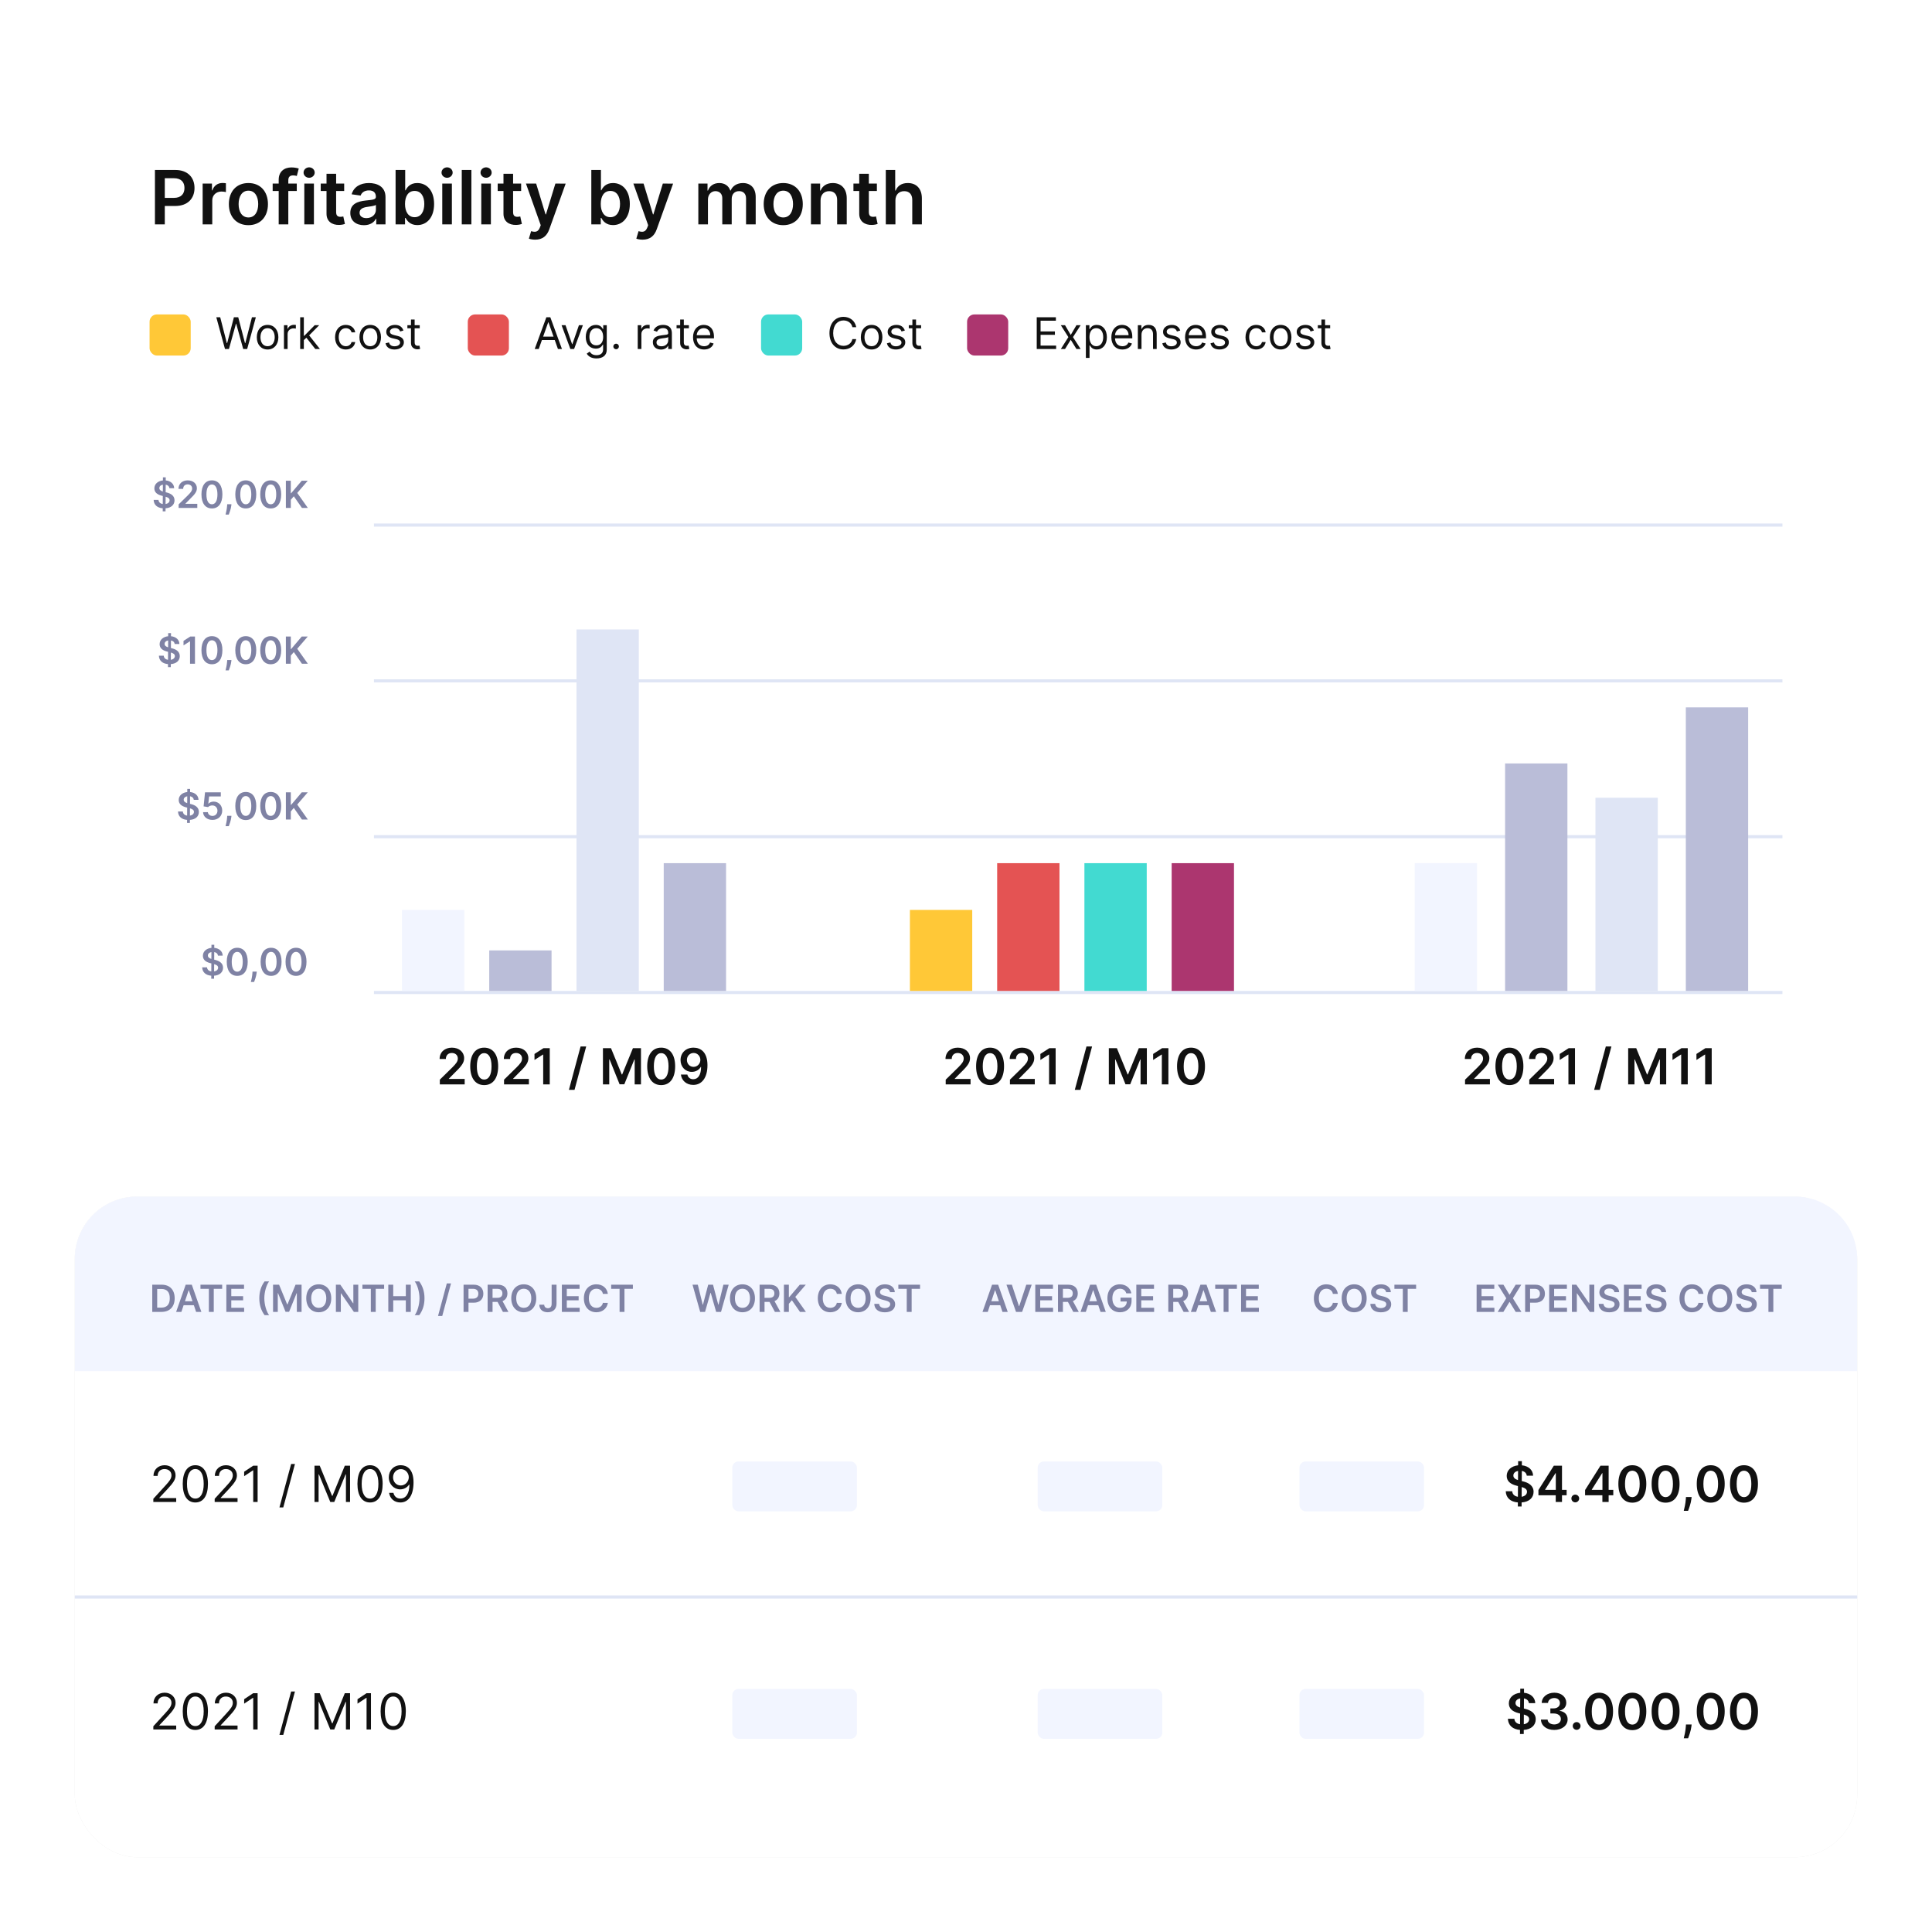 <svg width="620" height="620" viewBox="0 0 620 620" fill="none" xmlns="http://www.w3.org/2000/svg">
<rect width="620" height="620" rx="40" fill="white"/>
<rect x="24" y="24" width="572" height="572" rx="40" fill="white"/>
<g filter="url(#filter0_f)">
<rect x="24" y="384" width="572" height="212" rx="20" fill="#111111" fill-opacity="0.1"/>
</g>
<rect x="24" y="384" width="572" height="212" rx="20" fill="white"/>
<path d="M49.205 555H56.545V553.75H51.136V553.659L53.75 550.864C55.75 548.722 56.341 547.722 56.341 546.432C56.341 544.636 54.886 543.205 52.841 543.205C50.801 543.205 49.25 544.591 49.25 546.636H50.591C50.591 545.312 51.449 544.432 52.795 544.432C54.057 544.432 55.023 545.205 55.023 546.432C55.023 547.506 54.392 548.301 53.045 549.773L49.205 553.977V555ZM62.688 555.159C65.256 555.159 66.733 552.983 66.733 549.182C66.733 545.409 65.233 543.205 62.688 543.205C60.142 543.205 58.642 545.409 58.642 549.182C58.642 552.983 60.119 555.159 62.688 555.159ZM62.688 553.909C60.994 553.909 60.006 552.21 60.006 549.182C60.006 546.159 61.006 544.432 62.688 544.432C64.369 544.432 65.369 546.159 65.369 549.182C65.369 552.21 64.381 553.909 62.688 553.909ZM68.892 555H76.233V553.75H70.824V553.659L73.438 550.864C75.438 548.722 76.028 547.722 76.028 546.432C76.028 544.636 74.574 543.205 72.528 543.205C70.489 543.205 68.938 544.591 68.938 546.636H70.278C70.278 545.312 71.136 544.432 72.483 544.432C73.744 544.432 74.71 545.205 74.71 546.432C74.71 547.506 74.079 548.301 72.733 549.773L68.892 553.977V555ZM82.671 543.364H81.261L78.352 545.295V546.727L81.193 544.841H81.261V555H82.671V543.364ZM94.653 542.818H93.426L89.676 556.75H90.903L94.653 542.818ZM100.925 543.364V555H102.243V546.159H102.357L105.993 555H107.266L110.902 546.159H111.016V555H112.334V543.364H110.652L106.697 553.023H106.561L102.607 543.364H100.925ZM119.045 543.364H117.636L114.727 545.295V546.727L117.568 544.841H117.636V555H119.045V543.364ZM126.188 555.159C128.756 555.159 130.233 552.983 130.233 549.182C130.233 545.409 128.733 543.205 126.188 543.205C123.642 543.205 122.142 545.409 122.142 549.182C122.142 552.983 123.619 555.159 126.188 555.159ZM126.188 553.909C124.494 553.909 123.506 552.21 123.506 549.182C123.506 546.159 124.506 544.432 126.188 544.432C127.869 544.432 128.869 546.159 128.869 549.182C128.869 552.21 127.881 553.909 126.188 553.909Z" fill="#111111"/>
<rect x="235" y="542" width="40" height="16" rx="2" fill="#F2F5FF"/>
<rect x="333" y="542" width="40" height="16" rx="2" fill="#F2F5FF"/>
<rect x="417" y="542" width="40" height="16" rx="2" fill="#F2F5FF"/>
<path d="M487.78 556.455H488.984L488.99 555.153C491.428 554.977 492.825 553.636 492.831 551.733C492.825 549.716 491.161 548.795 489.411 548.381L489.036 548.284L489.058 545.04C489.967 545.199 490.553 545.744 490.643 546.562H492.672C492.638 544.756 491.217 543.438 489.07 543.233L489.075 541.909H487.871L487.865 543.233C485.734 543.449 484.2 544.756 484.206 546.636C484.206 548.307 485.393 549.267 487.308 549.761L487.82 549.892L487.797 553.33C486.78 553.17 486.047 552.591 485.973 551.562H483.899C483.979 553.693 485.445 554.96 487.786 555.153L487.78 556.455ZM489.001 553.33L489.024 550.21C490.058 550.511 490.717 550.909 490.723 551.716C490.717 552.557 490.041 553.159 489.001 553.33ZM487.831 547.977C487.047 547.727 486.331 547.312 486.342 546.506C486.348 545.773 486.899 545.205 487.854 545.04L487.831 547.977ZM498.773 555.159C501.261 555.159 503.074 553.733 503.068 551.767C503.074 550.312 502.165 549.267 500.534 549.034V548.943C501.795 548.67 502.642 547.733 502.636 546.426C502.642 544.653 501.131 543.205 498.807 543.205C496.545 543.205 494.795 544.551 494.75 546.5H496.778C496.812 545.523 497.722 544.915 498.795 544.915C499.881 544.915 500.602 545.574 500.597 546.551C500.602 547.568 499.761 548.244 498.557 548.244H497.528V549.869H498.557C500.028 549.869 500.903 550.608 500.898 551.659C500.903 552.688 500.011 553.392 498.767 553.392C497.597 553.392 496.693 552.784 496.642 551.835H494.506C494.562 553.801 496.318 555.159 498.773 555.159ZM505.964 555.125C506.635 555.125 507.209 554.568 507.214 553.875C507.209 553.193 506.635 552.636 505.964 552.636C505.271 552.636 504.709 553.193 504.714 553.875C504.709 554.568 505.271 555.125 505.964 555.125ZM513.163 555.222C515.97 555.227 517.646 553.011 517.646 549.193C517.646 545.398 515.959 543.205 513.163 543.205C510.368 543.205 508.686 545.392 508.68 549.193C508.68 553.006 510.357 555.222 513.163 555.222ZM513.163 553.443C511.714 553.443 510.805 551.989 510.811 549.193C510.817 546.42 511.72 544.96 513.163 544.96C514.612 544.96 515.516 546.42 515.521 549.193C515.521 551.989 514.618 553.443 513.163 553.443ZM523.835 555.222C526.642 555.227 528.318 553.011 528.318 549.193C528.318 545.398 526.631 543.205 523.835 543.205C521.04 543.205 519.358 545.392 519.352 549.193C519.352 553.006 521.028 555.222 523.835 555.222ZM523.835 553.443C522.386 553.443 521.477 551.989 521.483 549.193C521.489 546.42 522.392 544.96 523.835 544.96C525.284 544.96 526.188 546.42 526.193 549.193C526.193 551.989 525.29 553.443 523.835 553.443ZM534.507 555.222C537.314 555.227 538.99 553.011 538.99 549.193C538.99 545.398 537.303 543.205 534.507 543.205C531.712 543.205 530.03 545.392 530.024 549.193C530.024 553.006 531.7 555.222 534.507 555.222ZM534.507 553.443C533.058 553.443 532.149 551.989 532.155 549.193C532.161 546.42 533.064 544.96 534.507 544.96C535.956 544.96 536.859 546.42 536.865 549.193C536.865 551.989 535.962 553.443 534.507 553.443ZM542.862 553.409H541.044L541.004 554.045C540.908 555.585 540.504 557.153 540.339 557.841H541.726C541.999 557.125 542.629 555.466 542.788 554.034L542.862 553.409ZM548.991 555.222C551.798 555.227 553.474 553.011 553.474 549.193C553.474 545.398 551.787 543.205 548.991 543.205C546.196 543.205 544.514 545.392 544.509 549.193C544.509 553.006 546.185 555.222 548.991 555.222ZM548.991 553.443C547.543 553.443 546.634 551.989 546.639 549.193C546.645 546.42 547.548 544.96 548.991 544.96C550.44 544.96 551.344 546.42 551.349 549.193C551.349 551.989 550.446 553.443 548.991 553.443ZM559.663 555.222C562.47 555.227 564.146 553.011 564.146 549.193C564.146 545.398 562.459 543.205 559.663 543.205C556.868 543.205 555.186 545.392 555.18 549.193C555.18 553.006 556.857 555.222 559.663 555.222ZM559.663 553.443C558.214 553.443 557.305 551.989 557.311 549.193C557.317 546.42 558.22 544.96 559.663 544.96C561.112 544.96 562.016 546.42 562.021 549.193C562.021 551.989 561.118 553.443 559.663 553.443Z" fill="#111111"/>
<line x1="24" y1="512.5" x2="596" y2="512.5" stroke="#DFE5F5"/>
<path d="M49.205 482H56.545V480.75H51.136V480.659L53.75 477.864C55.75 475.722 56.341 474.722 56.341 473.432C56.341 471.636 54.886 470.205 52.841 470.205C50.801 470.205 49.25 471.591 49.25 473.636H50.591C50.591 472.312 51.449 471.432 52.795 471.432C54.057 471.432 55.023 472.205 55.023 473.432C55.023 474.506 54.392 475.301 53.045 476.773L49.205 480.977V482ZM62.688 482.159C65.256 482.159 66.733 479.983 66.733 476.182C66.733 472.409 65.233 470.205 62.688 470.205C60.142 470.205 58.642 472.409 58.642 476.182C58.642 479.983 60.119 482.159 62.688 482.159ZM62.688 480.909C60.994 480.909 60.006 479.21 60.006 476.182C60.006 473.159 61.006 471.432 62.688 471.432C64.369 471.432 65.369 473.159 65.369 476.182C65.369 479.21 64.381 480.909 62.688 480.909ZM68.892 482H76.233V480.75H70.824V480.659L73.438 477.864C75.438 475.722 76.028 474.722 76.028 473.432C76.028 471.636 74.574 470.205 72.528 470.205C70.489 470.205 68.938 471.591 68.938 473.636H70.278C70.278 472.312 71.136 471.432 72.483 471.432C73.744 471.432 74.71 472.205 74.71 473.432C74.71 474.506 74.079 475.301 72.733 476.773L68.892 480.977V482ZM82.671 470.364H81.261L78.352 472.295V473.727L81.193 471.841H81.261V482H82.671V470.364ZM94.653 469.818H93.426L89.676 483.75H90.903L94.653 469.818ZM100.925 470.364V482H102.243V473.159H102.357L105.993 482H107.266L110.902 473.159H111.016V482H112.334V470.364H110.652L106.697 480.023H106.561L102.607 470.364H100.925ZM118.75 482.159C121.318 482.159 122.795 479.983 122.795 476.182C122.795 472.409 121.295 470.205 118.75 470.205C116.205 470.205 114.705 472.409 114.705 476.182C114.705 479.983 116.182 482.159 118.75 482.159ZM118.75 480.909C117.057 480.909 116.068 479.21 116.068 476.182C116.068 473.159 117.068 471.432 118.75 471.432C120.432 471.432 121.432 473.159 121.432 476.182C121.432 479.21 120.443 480.909 118.75 480.909ZM128.659 470.205C126.295 470.176 124.773 471.955 124.773 474.091C124.773 476.341 126.432 477.955 128.432 477.955C129.636 477.955 130.659 477.364 131.295 476.409H131.386C131.386 479.273 130.273 480.909 128.477 480.909C127.25 480.909 126.5 480.136 126.25 479.068H124.864C125.136 480.909 126.523 482.159 128.477 482.159C131.091 482.159 132.705 479.841 132.705 475.705C132.705 471.432 130.568 470.227 128.659 470.205ZM128.659 471.455C130.114 471.455 131.182 472.705 131.182 474.068C131.182 475.455 130.045 476.705 128.614 476.705C127.182 476.705 126.136 475.545 126.136 474.091C126.136 472.636 127.227 471.455 128.659 471.455Z" fill="#111111"/>
<rect x="235" y="469" width="40" height="16" rx="2" fill="#F2F5FF"/>
<rect x="333" y="469" width="40" height="16" rx="2" fill="#F2F5FF"/>
<rect x="417" y="469" width="40" height="16" rx="2" fill="#F2F5FF"/>
<path d="M487.092 483.455H488.297L488.303 482.153C490.74 481.977 492.138 480.636 492.143 478.733C492.138 476.716 490.473 475.795 488.723 475.381L488.348 475.284L488.371 472.04C489.28 472.199 489.865 472.744 489.956 473.562H491.984C491.95 471.756 490.53 470.438 488.382 470.233L488.388 468.909H487.183L487.178 470.233C485.047 470.449 483.513 471.756 483.518 473.636C483.518 475.307 484.706 476.267 486.621 476.761L487.132 476.892L487.109 480.33C486.092 480.17 485.359 479.591 485.286 478.562H483.212C483.291 480.693 484.757 481.96 487.098 482.153L487.092 483.455ZM488.314 480.33L488.337 477.21C489.371 477.511 490.03 477.909 490.036 478.716C490.03 479.557 489.354 480.159 488.314 480.33ZM487.143 474.977C486.359 474.727 485.643 474.312 485.655 473.506C485.661 472.773 486.212 472.205 487.166 472.04L487.143 474.977ZM493.699 479.841H499.25V482H501.261V479.841H502.75V478.108H501.261V470.364H498.636L493.699 478.165V479.841ZM499.273 478.108H495.858V478.017L499.182 472.75H499.273V478.108ZM505.527 482.125C506.197 482.125 506.771 481.568 506.777 480.875C506.771 480.193 506.197 479.636 505.527 479.636C504.834 479.636 504.271 480.193 504.277 480.875C504.271 481.568 504.834 482.125 505.527 482.125ZM508.668 479.841H514.219V482H516.23V479.841H517.719V478.108H516.23V470.364H513.605L508.668 478.165V479.841ZM514.241 478.108H510.827V478.017L514.151 472.75H514.241V478.108ZM523.835 482.222C526.642 482.227 528.318 480.011 528.318 476.193C528.318 472.398 526.631 470.205 523.835 470.205C521.04 470.205 519.358 472.392 519.352 476.193C519.352 480.006 521.028 482.222 523.835 482.222ZM523.835 480.443C522.386 480.443 521.477 478.989 521.483 476.193C521.489 473.42 522.392 471.96 523.835 471.96C525.284 471.96 526.188 473.42 526.193 476.193C526.193 478.989 525.29 480.443 523.835 480.443ZM534.507 482.222C537.314 482.227 538.99 480.011 538.99 476.193C538.99 472.398 537.303 470.205 534.507 470.205C531.712 470.205 530.03 472.392 530.024 476.193C530.024 480.006 531.7 482.222 534.507 482.222ZM534.507 480.443C533.058 480.443 532.149 478.989 532.155 476.193C532.161 473.42 533.064 471.96 534.507 471.96C535.956 471.96 536.859 473.42 536.865 476.193C536.865 478.989 535.962 480.443 534.507 480.443ZM542.862 480.409H541.044L541.004 481.045C540.908 482.585 540.504 484.153 540.339 484.841H541.726C541.999 484.125 542.629 482.466 542.788 481.034L542.862 480.409ZM548.991 482.222C551.798 482.227 553.474 480.011 553.474 476.193C553.474 472.398 551.787 470.205 548.991 470.205C546.196 470.205 544.514 472.392 544.509 476.193C544.509 480.006 546.185 482.222 548.991 482.222ZM548.991 480.443C547.543 480.443 546.634 478.989 546.639 476.193C546.645 473.42 547.548 471.96 548.991 471.96C550.44 471.96 551.344 473.42 551.349 476.193C551.349 478.989 550.446 480.443 548.991 480.443ZM559.663 482.222C562.47 482.227 564.146 480.011 564.146 476.193C564.146 472.398 562.459 470.205 559.663 470.205C556.868 470.205 555.186 472.392 555.18 476.193C555.18 480.006 556.857 482.222 559.663 482.222ZM559.663 480.443C558.214 480.443 557.305 478.989 557.311 476.193C557.317 473.42 558.22 471.96 559.663 471.96C561.112 471.96 562.016 473.42 562.021 476.193C562.021 478.989 561.118 480.443 559.663 480.443Z" fill="#111111"/>
<path d="M24 404C24 392.954 32.954 384 44 384H576C587.046 384 596 392.954 596 404V440H24V404Z" fill="#F2F5FF"/>
<path d="M51.818 421C54.477 421 56.054 419.355 56.054 416.628C56.054 413.909 54.477 412.273 51.878 412.273H48.861V421H51.818ZM50.442 419.632V413.641H51.788C53.561 413.641 54.486 414.629 54.486 416.628C54.486 418.635 53.561 419.632 51.742 419.632H50.442ZM58.208 421L58.928 418.848H62.209L62.934 421H64.621L61.545 412.273H59.593L56.521 421H58.208ZM59.354 417.578L60.535 414.062H60.603L61.783 417.578H59.354ZM64.333 413.598H67.03V421H68.598V413.598H71.296V412.273H64.333V413.598ZM72.638 421H78.348V419.675H74.219V417.293H78.02V415.967H74.219V413.598H78.314V412.273H72.638V421ZM83.219 416.636C83.219 418.763 83.786 420.531 84.907 422.048H86.36C85.495 420.923 84.826 418.656 84.826 416.636C84.826 414.612 85.495 412.345 86.36 411.22H84.907C83.786 412.737 83.219 414.51 83.219 416.636ZM87.626 412.273V421H89.144V414.991H89.224L91.636 420.974H92.77L95.182 415.004H95.263V421H96.78V412.273H94.845L92.254 418.597H92.152L89.561 412.273H87.626ZM106.3 416.636C106.3 413.815 104.578 412.153 102.29 412.153C99.997 412.153 98.28 413.815 98.28 416.636C98.28 419.453 99.997 421.119 102.29 421.119C104.578 421.119 106.3 419.457 106.3 416.636ZM104.71 416.636C104.71 418.622 103.713 419.7 102.29 419.7C100.871 419.7 99.869 418.622 99.869 416.636C99.869 414.651 100.871 413.572 102.29 413.572C103.713 413.572 104.71 414.651 104.71 416.636ZM114.966 412.273H113.394V418.222H113.317L109.209 412.273H107.794V421H109.375V415.055H109.448L113.56 421H114.966V412.273ZM116.305 413.598H119.003V421H120.571V413.598H123.268V412.273H116.305V413.598ZM124.611 421H126.192V417.293H130.236V421H131.821V412.273H130.236V415.967H126.192V412.273H124.611V421ZM136.225 416.636C136.225 414.51 135.658 412.741 134.538 411.224H133.085C133.95 412.349 134.619 414.616 134.619 416.636C134.619 418.661 133.95 420.928 133.085 422.053H134.538C135.658 420.536 136.225 418.763 136.225 416.636ZM144.734 411.864H143.383L140.571 422.312H141.922L144.734 411.864ZM148.763 421H150.344V418.051H152.015C154.03 418.051 155.113 416.841 155.113 415.162C155.113 413.496 154.043 412.273 152.036 412.273H148.763V421ZM150.344 416.751V413.594H151.793C152.978 413.594 153.502 414.233 153.502 415.162C153.502 416.091 152.978 416.751 151.801 416.751H150.344ZM156.486 421H158.067V417.804H159.678L161.391 421H163.155L161.267 417.54C162.294 417.126 162.835 416.249 162.835 415.064C162.835 413.398 161.761 412.273 159.759 412.273H156.486V421ZM158.067 416.491V413.594H159.516C160.696 413.594 161.224 414.135 161.224 415.064C161.224 415.993 160.696 416.491 159.524 416.491H158.067ZM172.089 416.636C172.089 413.815 170.367 412.153 168.079 412.153C165.786 412.153 164.069 413.815 164.069 416.636C164.069 419.453 165.786 421.119 168.079 421.119C170.367 421.119 172.089 419.457 172.089 416.636ZM170.499 416.636C170.499 418.622 169.502 419.7 168.079 419.7C166.66 419.7 165.658 418.622 165.658 416.636C165.658 414.651 166.66 413.572 168.079 413.572C169.502 413.572 170.499 414.651 170.499 416.636ZM177.027 412.273V418.409C177.022 419.33 176.596 419.82 175.838 419.82C175.13 419.82 174.657 419.389 174.645 418.682H173.072C173.072 420.293 174.248 421.119 175.778 421.119C177.461 421.119 178.591 420.097 178.595 418.409V412.273H177.027ZM180.31 421H186.02V419.675H181.891V417.293H185.692V415.967H181.891V413.598H185.986V412.273H180.31V421ZM195.069 415.217C194.801 413.278 193.309 412.153 191.375 412.153C189.095 412.153 187.377 413.815 187.377 416.636C187.377 419.453 189.074 421.119 191.375 421.119C193.45 421.119 194.826 419.777 195.069 418.111L193.475 418.102C193.275 419.125 192.44 419.7 191.396 419.7C189.981 419.7 188.967 418.639 188.967 416.636C188.967 414.668 189.973 413.572 191.4 413.572C192.461 413.572 193.292 414.173 193.475 415.217H195.069ZM196.134 413.598H198.831V421H200.399V413.598H203.097V412.273H196.134V413.598Z" fill="#7F82A4"/>
<path d="M224.697 421H226.257L228.009 414.876H228.077L229.824 421H231.384L233.847 412.273H232.146L230.574 418.69H230.497L228.814 412.273H227.267L225.588 418.686H225.507L223.935 412.273H222.234L224.697 421ZM242.272 416.636C242.272 413.815 240.551 412.153 238.262 412.153C235.97 412.153 234.252 413.815 234.252 416.636C234.252 419.453 235.97 421.119 238.262 421.119C240.551 421.119 242.272 419.457 242.272 416.636ZM240.683 416.636C240.683 418.622 239.686 419.7 238.262 419.7C236.843 419.7 235.842 418.622 235.842 416.636C235.842 414.651 236.843 413.572 238.262 413.572C239.686 413.572 240.683 414.651 240.683 416.636ZM243.767 421H245.348V417.804H246.959L248.672 421H250.436L248.548 417.54C249.575 417.126 250.116 416.249 250.116 415.064C250.116 413.398 249.043 412.273 247.04 412.273H243.767V421ZM245.348 416.491V413.594H246.797C247.977 413.594 248.506 414.135 248.506 415.064C248.506 415.993 247.977 416.491 246.805 416.491H245.348ZM251.572 421H253.153V418.401L254.12 417.259L256.724 421H258.624L255.219 416.189L258.594 412.273H256.664L253.259 416.283H253.153V412.273H251.572V421ZM270.14 415.217C269.871 413.278 268.38 412.153 266.445 412.153C264.165 412.153 262.448 413.815 262.448 416.636C262.448 419.453 264.144 421.119 266.445 421.119C268.52 421.119 269.897 419.777 270.14 418.111L268.546 418.102C268.346 419.125 267.51 419.7 266.466 419.7C265.051 419.7 264.037 418.639 264.037 416.636C264.037 414.668 265.043 413.572 266.471 413.572C267.532 413.572 268.363 414.173 268.546 415.217H270.14ZM279.386 416.636C279.386 413.815 277.664 412.153 275.376 412.153C273.083 412.153 271.366 413.815 271.366 416.636C271.366 419.453 273.083 421.119 275.376 421.119C277.664 421.119 279.386 419.457 279.386 416.636ZM277.796 416.636C277.796 418.622 276.799 419.7 275.376 419.7C273.957 419.7 272.955 418.622 272.955 416.636C272.955 414.651 273.957 413.572 275.376 413.572C276.799 413.572 277.796 414.651 277.796 416.636ZM285.623 414.672H287.145C287.115 413.197 285.858 412.153 284 412.153C282.167 412.153 280.791 413.185 280.795 414.727C280.795 415.98 281.686 416.7 283.122 417.071L284.115 417.327C285.056 417.565 285.679 417.859 285.683 418.537C285.679 419.283 284.971 419.781 283.94 419.781C282.951 419.781 282.184 419.338 282.12 418.422H280.565C280.629 420.156 281.92 421.132 283.953 421.132C286.045 421.132 287.26 420.088 287.264 418.55C287.26 417.037 286.011 416.347 284.699 416.036L283.88 415.831C283.164 415.661 282.389 415.358 282.397 414.629C282.402 413.973 282.99 413.491 283.978 413.491C284.92 413.491 285.542 413.93 285.623 414.672ZM288.29 413.598H290.987V421H292.555V413.598H295.253V412.273H288.29V413.598Z" fill="#7F82A4"/>
<path d="M316.982 421L317.702 418.848H320.983L321.707 421H323.395L320.318 412.273H318.366L315.294 421H316.982ZM318.128 417.578L319.308 414.062H319.376L320.557 417.578H318.128ZM324.716 412.273H322.982L326.054 421H328.006L331.082 412.273H329.344L327.077 419.142H326.987L324.716 412.273ZM332.232 421H337.942V419.675H333.813V417.293H337.614V415.967H333.813V413.598H337.908V412.273H332.232V421ZM339.521 421H341.102V417.804H342.713L344.426 421H346.19L344.302 417.54C345.329 417.126 345.87 416.249 345.87 415.064C345.87 413.398 344.797 412.273 342.794 412.273H339.521V421ZM341.102 416.491V413.594H342.551C343.731 413.594 344.26 414.135 344.26 415.064C344.26 415.993 343.731 416.491 342.559 416.491H341.102ZM348.446 421L349.167 418.848H352.448L353.172 421H354.86L351.783 412.273H349.831L346.759 421H348.446ZM349.593 417.578L350.773 414.062H350.841L352.022 417.578H349.593ZM361.446 415.06H363.056C362.788 413.347 361.305 412.153 359.375 412.153C357.091 412.153 355.377 413.832 355.377 416.645C355.377 419.406 357.014 421.119 359.422 421.119C361.582 421.119 363.129 419.73 363.129 417.48V416.432H359.588V417.668H361.599C361.574 418.912 360.743 419.7 359.43 419.7C357.968 419.7 356.967 418.605 356.967 416.628C356.967 414.663 357.985 413.572 359.396 413.572C360.449 413.572 361.164 414.135 361.446 415.06ZM364.658 421H370.368V419.675H366.239V417.293H370.04V415.967H366.239V413.598H370.334V412.273H364.658V421ZM374.923 421H376.504V417.804H378.115L379.828 421H381.592L379.705 417.54C380.732 417.126 381.273 416.249 381.273 415.064C381.273 413.398 380.199 412.273 378.196 412.273H374.923V421ZM376.504 416.491V413.594H377.953C379.134 413.594 379.662 414.135 379.662 415.064C379.662 415.993 379.134 416.491 377.962 416.491H376.504ZM383.849 421L384.569 418.848H387.85L388.575 421H390.262L387.185 412.273H385.234L382.161 421H383.849ZM384.995 417.578L386.175 414.062H386.244L387.424 417.578H384.995ZM389.973 413.598H392.671V421H394.239V413.598H396.936V412.273H389.973V413.598ZM398.279 421H403.989V419.675H399.86V417.293H403.661V415.967H399.86V413.598H403.955V412.273H398.279V421Z" fill="#7F82A4"/>
<path d="M429.331 415.217C429.062 413.278 427.571 412.153 425.636 412.153C423.357 412.153 421.639 413.815 421.639 416.636C421.639 419.453 423.335 421.119 425.636 421.119C427.712 421.119 429.088 419.777 429.331 418.111L427.737 418.102C427.537 419.125 426.702 419.7 425.658 419.7C424.243 419.7 423.229 418.639 423.229 416.636C423.229 414.668 424.234 413.572 425.662 413.572C426.723 413.572 427.554 414.173 427.737 415.217H429.331ZM438.577 416.636C438.577 413.815 436.855 412.153 434.567 412.153C432.275 412.153 430.557 413.815 430.557 416.636C430.557 419.453 432.275 421.119 434.567 421.119C436.855 421.119 438.577 419.457 438.577 416.636ZM436.988 416.636C436.988 418.622 435.99 419.7 434.567 419.7C433.148 419.7 432.147 418.622 432.147 416.636C432.147 414.651 433.148 413.572 434.567 413.572C435.99 413.572 436.988 414.651 436.988 416.636ZM444.815 414.672H446.336C446.306 413.197 445.049 412.153 443.191 412.153C441.359 412.153 439.982 413.185 439.987 414.727C439.987 415.98 440.877 416.7 442.313 417.071L443.306 417.327C444.248 417.565 444.87 417.859 444.874 418.537C444.87 419.283 444.163 419.781 443.131 419.781C442.143 419.781 441.376 419.338 441.312 418.422H439.756C439.82 420.156 441.112 421.132 443.144 421.132C445.237 421.132 446.451 420.088 446.455 418.55C446.451 417.037 445.202 416.347 443.89 416.036L443.072 415.831C442.356 415.661 441.58 415.358 441.589 414.629C441.593 413.973 442.181 413.491 443.17 413.491C444.112 413.491 444.734 413.93 444.815 414.672ZM447.481 413.598H450.179V421H451.747V413.598H454.444V412.273H447.481V413.598Z" fill="#7F82A4"/>
<path d="M473.861 421H479.571V419.675H475.442V417.293H479.243V415.967H475.442V413.598H479.537V412.273H473.861V421ZM482.471 412.273H480.66L483.383 416.636L480.626 421H482.45L484.393 417.825H484.461L486.404 421H488.237L485.505 416.636L488.194 412.273H486.391L484.461 415.469H484.393L482.471 412.273ZM489.435 421H491.016V418.051H492.686C494.702 418.051 495.784 416.841 495.784 415.162C495.784 413.496 494.715 412.273 492.708 412.273H489.435V421ZM491.016 416.751V413.594H492.465C493.65 413.594 494.174 414.233 494.174 415.162C494.174 416.091 493.65 416.751 492.473 416.751H491.016ZM497.158 421H502.868V419.675H498.739V417.293H502.54V415.967H498.739V413.598H502.834V412.273H497.158V421ZM511.619 412.273H510.046V418.222H509.969L505.862 412.273H504.447V421H506.028V415.055H506.1L510.212 421H511.619V412.273ZM518.084 414.672H519.605C519.576 413.197 518.319 412.153 516.461 412.153C514.628 412.153 513.252 413.185 513.256 414.727C513.256 415.98 514.147 416.7 515.583 417.071L516.576 417.327C517.517 417.565 518.14 417.859 518.144 418.537C518.14 419.283 517.432 419.781 516.401 419.781C515.412 419.781 514.645 419.338 514.581 418.422H513.026C513.09 420.156 514.381 421.132 516.414 421.132C518.506 421.132 519.721 420.088 519.725 418.55C519.721 417.037 518.472 416.347 517.159 416.036L516.341 415.831C515.625 415.661 514.85 415.358 514.858 414.629C514.863 413.973 515.451 413.491 516.439 413.491C517.381 413.491 518.003 413.93 518.084 414.672ZM521.134 421H526.844V419.675H522.715V417.293H526.516V415.967H522.715V413.598H526.81V412.273H521.134V421ZM533.166 414.672H534.688C534.658 413.197 533.401 412.153 531.543 412.153C529.71 412.153 528.334 413.185 528.338 414.727C528.338 415.98 529.229 416.7 530.665 417.071L531.658 417.327C532.599 417.565 533.222 417.859 533.226 418.537C533.222 419.283 532.514 419.781 531.483 419.781C530.494 419.781 529.727 419.338 529.663 418.422H528.108C528.172 420.156 529.463 421.132 531.496 421.132C533.588 421.132 534.803 420.088 534.807 418.55C534.803 417.037 533.554 416.347 532.241 416.036L531.423 415.831C530.707 415.661 529.932 415.358 529.94 414.629C529.945 413.973 530.533 413.491 531.521 413.491C532.463 413.491 533.085 413.93 533.166 414.672ZM546.663 415.217C546.395 413.278 544.903 412.153 542.968 412.153C540.689 412.153 538.971 413.815 538.971 416.636C538.971 419.453 540.667 421.119 542.968 421.119C545.044 421.119 546.42 419.777 546.663 418.111L545.069 418.102C544.869 419.125 544.034 419.7 542.99 419.7C541.575 419.7 540.561 418.639 540.561 416.636C540.561 414.668 541.566 413.572 542.994 413.572C544.055 413.572 544.886 414.173 545.069 415.217H546.663ZM555.909 416.636C555.909 413.815 554.188 412.153 551.899 412.153C549.607 412.153 547.889 413.815 547.889 416.636C547.889 419.453 549.607 421.119 551.899 421.119C554.188 421.119 555.909 419.457 555.909 416.636ZM554.32 416.636C554.32 418.622 553.322 419.7 551.899 419.7C550.48 419.7 549.479 418.622 549.479 416.636C549.479 414.651 550.48 413.572 551.899 413.572C553.322 413.572 554.32 414.651 554.32 416.636ZM562.147 414.672H563.668C563.638 413.197 562.381 412.153 560.523 412.153C558.691 412.153 557.314 413.185 557.319 414.727C557.319 415.98 558.209 416.7 559.645 417.071L560.638 417.327C561.58 417.565 562.202 417.859 562.206 418.537C562.202 419.283 561.495 419.781 560.463 419.781C559.475 419.781 558.708 419.338 558.644 418.422H557.088C557.152 420.156 558.444 421.132 560.476 421.132C562.569 421.132 563.783 420.088 563.787 418.55C563.783 417.037 562.534 416.347 561.222 416.036L560.404 415.831C559.688 415.661 558.912 415.358 558.921 414.629C558.925 413.973 559.513 413.491 560.502 413.491C561.444 413.491 562.066 413.93 562.147 414.672ZM564.813 413.598H567.511V421H569.079V413.598H571.776V412.273H564.813V413.598Z" fill="#7F82A4"/>
<line x1="120" y1="318.5" x2="572" y2="318.5" stroke="#DFE5F5"/>
<line x1="120" y1="268.5" x2="572" y2="268.5" stroke="#DFE5F5"/>
<line x1="120" y1="218.5" x2="572" y2="218.5" stroke="#DFE5F5"/>
<line x1="120" y1="168.5" x2="572" y2="168.5" stroke="#DFE5F5"/>
<path d="M60.034 264.091H60.938L60.942 263.115C62.77 262.983 63.818 261.977 63.822 260.55C63.818 259.037 62.57 258.347 61.257 258.036L60.976 257.963L60.993 255.53C61.675 255.649 62.114 256.058 62.182 256.672H63.703C63.678 255.317 62.612 254.328 61.001 254.175L61.006 253.182H60.102L60.098 254.175C58.5 254.337 57.349 255.317 57.354 256.727C57.354 257.98 58.244 258.7 59.68 259.071L60.064 259.169L60.047 261.747C59.284 261.628 58.734 261.193 58.679 260.422H57.124C57.183 262.02 58.283 262.97 60.038 263.115L60.034 264.091ZM60.95 261.747L60.967 259.408C61.743 259.634 62.237 259.932 62.242 260.537C62.237 261.168 61.73 261.619 60.95 261.747ZM60.072 257.733C59.484 257.545 58.947 257.234 58.956 256.629C58.96 256.08 59.374 255.653 60.09 255.53L60.072 257.733ZM68.181 263.119C70.026 263.119 71.313 261.866 71.313 260.132C71.313 258.453 70.145 257.243 68.56 257.243C67.853 257.243 67.226 257.524 66.902 257.908H66.851L67.103 255.594H70.857V254.273H65.794L65.338 258.773L66.766 259.007C67.06 258.683 67.614 258.466 68.138 258.47C69.097 258.474 69.787 259.182 69.783 260.17C69.787 261.146 69.114 261.841 68.181 261.841C67.392 261.841 66.757 261.342 66.702 260.626H65.168C65.211 262.075 66.476 263.119 68.181 263.119ZM74.276 261.807H72.912L72.882 262.284C72.81 263.439 72.507 264.615 72.383 265.131H73.423C73.628 264.594 74.101 263.349 74.22 262.276L74.276 261.807ZM78.873 263.166C80.978 263.17 82.235 261.509 82.235 258.645C82.235 255.798 80.969 254.153 78.873 254.153C76.776 254.153 75.515 255.794 75.51 258.645C75.51 261.504 76.767 263.166 78.873 263.166ZM78.873 261.832C77.786 261.832 77.104 260.741 77.108 258.645C77.113 256.565 77.79 255.47 78.873 255.47C79.959 255.47 80.637 256.565 80.641 258.645C80.641 260.741 79.963 261.832 78.873 261.832ZM86.876 263.166C88.981 263.17 90.239 261.509 90.239 258.645C90.239 255.798 88.973 254.153 86.876 254.153C84.78 254.153 83.519 255.794 83.514 258.645C83.514 261.504 84.771 263.166 86.876 263.166ZM86.876 261.832C85.79 261.832 85.108 260.741 85.112 258.645C85.117 256.565 85.794 255.47 86.876 255.47C87.963 255.47 88.641 256.565 88.645 258.645C88.645 260.741 87.967 261.832 86.876 261.832ZM91.74 263H93.321V260.401L94.288 259.259L96.892 263H98.792L95.387 258.189L98.762 254.273H96.832L93.427 258.283H93.321V254.273H91.74V263Z" fill="#7F82A4"/>
<path d="M67.792 314.091H68.695L68.7 313.115C70.528 312.983 71.576 311.977 71.58 310.55C71.576 309.037 70.327 308.347 69.015 308.036L68.734 307.963L68.751 305.53C69.433 305.649 69.871 306.058 69.94 306.672H71.461C71.435 305.317 70.37 304.328 68.759 304.175L68.763 303.182H67.86L67.856 304.175C66.258 304.337 65.107 305.317 65.112 306.727C65.112 307.98 66.002 308.7 67.438 309.071L67.822 309.169L67.805 311.747C67.042 311.628 66.492 311.193 66.437 310.422H64.881C64.941 312.02 66.04 312.97 67.796 313.115L67.792 314.091ZM68.708 311.747L68.725 309.408C69.501 309.634 69.995 309.932 69.999 310.537C69.995 311.168 69.488 311.619 68.708 311.747ZM67.83 307.733C67.242 307.545 66.705 307.234 66.714 306.629C66.718 306.08 67.131 305.653 67.847 305.53L67.83 307.733ZM76.13 313.166C78.235 313.17 79.493 311.509 79.493 308.645C79.493 305.798 78.227 304.153 76.13 304.153C74.034 304.153 72.772 305.794 72.768 308.645C72.768 311.504 74.025 313.166 76.13 313.166ZM76.13 311.832C75.044 311.832 74.362 310.741 74.366 308.645C74.37 306.565 75.048 305.47 76.13 305.47C77.217 305.47 77.894 306.565 77.899 308.645C77.899 310.741 77.221 311.832 76.13 311.832ZM82.397 311.807H81.033L81.003 312.284C80.931 313.439 80.628 314.615 80.505 315.131H81.544C81.749 314.594 82.222 313.349 82.341 312.276L82.397 311.807ZM86.994 313.166C89.099 313.17 90.356 311.509 90.356 308.645C90.356 305.798 89.09 304.153 86.994 304.153C84.897 304.153 83.636 305.794 83.631 308.645C83.631 311.504 84.888 313.166 86.994 313.166ZM86.994 311.832C85.907 311.832 85.225 310.741 85.229 308.645C85.234 306.565 85.911 305.47 86.994 305.47C88.08 305.47 88.758 306.565 88.762 308.645C88.762 310.741 88.085 311.832 86.994 311.832ZM94.998 313.166C97.103 313.17 98.36 311.509 98.36 308.645C98.36 305.798 97.094 304.153 94.998 304.153C92.901 304.153 91.64 305.794 91.635 308.645C91.635 311.504 92.892 313.166 94.998 313.166ZM94.998 311.832C93.911 311.832 93.229 310.741 93.233 308.645C93.238 306.565 93.915 305.47 94.998 305.47C96.084 305.47 96.762 306.565 96.766 308.645C96.766 310.741 96.088 311.832 94.998 311.832Z" fill="#7F82A4"/>
<path d="M53.905 214.091H54.809L54.813 213.115C56.641 212.983 57.689 211.977 57.694 210.55C57.689 209.037 56.441 208.347 55.128 208.036L54.847 207.963L54.864 205.53C55.546 205.649 55.985 206.058 56.053 206.672H57.574C57.549 205.317 56.483 204.328 54.873 204.175L54.877 203.182H53.973L53.969 204.175C52.371 204.337 51.221 205.317 51.225 206.727C51.225 207.98 52.115 208.7 53.551 209.071L53.935 209.169L53.918 211.747C53.155 211.628 52.605 211.193 52.55 210.422H50.995C51.054 212.02 52.154 212.97 53.909 213.115L53.905 214.091ZM54.821 211.747L54.838 209.408C55.614 209.634 56.108 209.932 56.113 210.537C56.108 211.168 55.601 211.619 54.821 211.747ZM53.944 207.733C53.355 207.545 52.819 207.234 52.827 206.629C52.831 206.08 53.245 205.653 53.961 205.53L53.944 207.733ZM62.568 204.273H61.063L58.894 205.666V207.115L60.935 205.811H60.986V213H62.568V204.273ZM68.009 213.166C70.114 213.17 71.371 211.509 71.371 208.645C71.371 205.798 70.106 204.153 68.009 204.153C65.913 204.153 64.651 205.794 64.647 208.645C64.647 211.504 65.904 213.166 68.009 213.166ZM68.009 211.832C66.923 211.832 66.241 210.741 66.245 208.645C66.249 206.565 66.927 205.47 68.009 205.47C69.096 205.47 69.773 206.565 69.778 208.645C69.778 210.741 69.1 211.832 68.009 211.832ZM74.276 211.807H72.912L72.882 212.284C72.81 213.439 72.507 214.615 72.383 215.131H73.423C73.628 214.594 74.101 213.349 74.22 212.276L74.276 211.807ZM78.873 213.166C80.978 213.17 82.235 211.509 82.235 208.645C82.235 205.798 80.969 204.153 78.873 204.153C76.776 204.153 75.515 205.794 75.51 208.645C75.51 211.504 76.767 213.166 78.873 213.166ZM78.873 211.832C77.786 211.832 77.104 210.741 77.108 208.645C77.113 206.565 77.79 205.47 78.873 205.47C79.959 205.47 80.637 206.565 80.641 208.645C80.641 210.741 79.963 211.832 78.873 211.832ZM86.876 213.166C88.981 213.17 90.239 211.509 90.239 208.645C90.239 205.798 88.973 204.153 86.876 204.153C84.78 204.153 83.519 205.794 83.514 208.645C83.514 211.504 84.771 213.166 86.876 213.166ZM86.876 211.832C85.79 211.832 85.108 210.741 85.112 208.645C85.117 206.565 85.794 205.47 86.876 205.47C87.963 205.47 88.641 206.565 88.645 208.645C88.645 210.741 87.967 211.832 86.876 211.832ZM91.74 213H93.321V210.401L94.288 209.259L96.892 213H98.792L95.387 208.189L98.762 204.273H96.832L93.427 208.283H93.321V204.273H91.74V213Z" fill="#7F82A4"/>
<path d="M52.218 164.091H53.121L53.125 163.115C54.953 162.983 56.002 161.977 56.006 160.55C56.002 159.037 54.753 158.347 53.441 158.036L53.159 157.963L53.176 155.53C53.858 155.649 54.297 156.058 54.365 156.672H55.887C55.861 155.317 54.796 154.328 53.185 154.175L53.189 153.182H52.286L52.282 154.175C50.684 154.337 49.533 155.317 49.537 156.727C49.537 157.98 50.428 158.7 51.864 159.071L52.248 159.169L52.23 161.747C51.468 161.628 50.918 161.193 50.863 160.422H49.307C49.367 162.02 50.466 162.97 52.222 163.115L52.218 164.091ZM53.134 161.747L53.151 159.408C53.926 159.634 54.421 159.932 54.425 160.537C54.421 161.168 53.914 161.619 53.134 161.747ZM52.256 157.733C51.668 157.545 51.131 157.234 51.14 156.629C51.144 156.08 51.557 155.653 52.273 155.53L52.256 157.733ZM57.33 163H63.313V161.679H59.512V161.619L61.016 160.089C62.712 158.462 63.181 157.669 63.181 156.685C63.181 155.223 61.992 154.153 60.236 154.153C58.506 154.153 57.279 155.227 57.279 156.885H58.783C58.783 155.994 59.346 155.436 60.215 155.436C61.046 155.436 61.664 155.943 61.664 156.766C61.664 157.494 61.221 158.014 60.36 158.888L57.33 161.858V163ZM68.009 163.166C70.114 163.17 71.371 161.509 71.371 158.645C71.371 155.798 70.106 154.153 68.009 154.153C65.913 154.153 64.651 155.794 64.647 158.645C64.647 161.504 65.904 163.166 68.009 163.166ZM68.009 161.832C66.923 161.832 66.241 160.741 66.245 158.645C66.249 156.565 66.927 155.47 68.009 155.47C69.096 155.47 69.773 156.565 69.778 158.645C69.778 160.741 69.1 161.832 68.009 161.832ZM74.276 161.807H72.912L72.882 162.284C72.81 163.439 72.507 164.615 72.383 165.131H73.423C73.628 164.594 74.101 163.349 74.22 162.276L74.276 161.807ZM78.873 163.166C80.978 163.17 82.235 161.509 82.235 158.645C82.235 155.798 80.969 154.153 78.873 154.153C76.776 154.153 75.515 155.794 75.51 158.645C75.51 161.504 76.767 163.166 78.873 163.166ZM78.873 161.832C77.786 161.832 77.104 160.741 77.108 158.645C77.113 156.565 77.79 155.47 78.873 155.47C79.959 155.47 80.637 156.565 80.641 158.645C80.641 160.741 79.963 161.832 78.873 161.832ZM86.876 163.166C88.981 163.17 90.239 161.509 90.239 158.645C90.239 155.798 88.973 154.153 86.876 154.153C84.78 154.153 83.519 155.794 83.514 158.645C83.514 161.504 84.771 163.166 86.876 163.166ZM86.876 161.832C85.79 161.832 85.108 160.741 85.112 158.645C85.117 156.565 85.794 155.47 86.876 155.47C87.963 155.47 88.641 156.565 88.645 158.645C88.645 160.741 87.967 161.832 86.876 161.832ZM91.74 163H93.321V160.401L94.288 159.259L96.892 163H98.792L95.387 158.189L98.762 154.273H96.832L93.427 158.283H93.321V154.273H91.74V163Z" fill="#7F82A4"/>
<path d="M141.143 348H149.121V346.239H144.053V346.159L146.058 344.119C148.32 341.949 148.945 340.892 148.945 339.58C148.945 337.631 147.359 336.205 145.018 336.205C142.712 336.205 141.075 337.636 141.075 339.847H143.081C143.081 338.659 143.831 337.915 144.99 337.915C146.098 337.915 146.922 338.591 146.922 339.688C146.922 340.659 146.331 341.352 145.183 342.517L141.143 346.477V348ZM155.382 348.222C158.189 348.227 159.865 346.011 159.865 342.193C159.865 338.398 158.178 336.205 155.382 336.205C152.587 336.205 150.905 338.392 150.899 342.193C150.899 346.006 152.575 348.222 155.382 348.222ZM155.382 346.443C153.933 346.443 153.024 344.989 153.03 342.193C153.036 339.42 153.939 337.96 155.382 337.96C156.831 337.96 157.734 339.42 157.74 342.193C157.74 344.989 156.837 346.443 155.382 346.443ZM161.753 348H169.73V346.239H164.662V346.159L166.668 344.119C168.929 341.949 169.554 340.892 169.554 339.58C169.554 337.631 167.969 336.205 165.628 336.205C163.321 336.205 161.685 337.636 161.685 339.847H163.69C163.69 338.659 164.44 337.915 165.599 337.915C166.707 337.915 167.531 338.591 167.531 339.688C167.531 340.659 166.94 341.352 165.793 342.517L161.753 346.477V348ZM176.423 336.364H174.418L171.526 338.222V340.153L174.247 338.415H174.315V348H176.423V336.364ZM188.119 335.818H186.318L182.568 349.75H184.369L188.119 335.818ZM193.491 336.364V348H195.514V339.989H195.622L198.838 347.966H200.349L203.565 340.006H203.673V348H205.696V336.364H203.116L199.662 344.795H199.526L196.071 336.364H193.491ZM212.179 348.222C214.986 348.227 216.662 346.011 216.662 342.193C216.662 338.398 214.974 336.205 212.179 336.205C209.384 336.205 207.702 338.392 207.696 342.193C207.696 346.006 209.372 348.222 212.179 348.222ZM212.179 346.443C210.73 346.443 209.821 344.989 209.827 342.193C209.832 339.42 210.736 337.96 212.179 337.96C213.628 337.96 214.531 339.42 214.537 342.193C214.537 344.989 213.634 346.443 212.179 346.443ZM222.589 336.205C220.067 336.188 218.391 337.92 218.391 340.193C218.396 342.386 219.959 343.972 221.999 343.972C223.254 343.972 224.345 343.364 224.908 342.364H224.987C224.982 344.852 224.078 346.335 222.47 346.335C221.464 346.335 220.788 345.756 220.578 344.83H218.504C218.743 346.756 220.266 348.159 222.47 348.159C225.26 348.159 227.038 345.83 227.033 341.824C227.027 337.585 224.822 336.216 222.589 336.205ZM222.595 337.909C223.839 337.909 224.754 338.943 224.754 340.131C224.76 341.335 223.8 342.369 222.572 342.369C221.334 342.369 220.442 341.392 220.436 340.148C220.436 338.898 221.362 337.909 222.595 337.909Z" fill="#111111"/>
<path d="M303.487 348H311.464V346.239H306.396V346.159L308.402 344.119C310.663 341.949 311.288 340.892 311.288 339.58C311.288 337.631 309.703 336.205 307.362 336.205C305.055 336.205 303.419 337.636 303.419 339.847H305.425C305.425 338.659 306.175 337.915 307.334 337.915C308.442 337.915 309.266 338.591 309.266 339.688C309.266 340.659 308.675 341.352 307.527 342.517L303.487 346.477V348ZM317.726 348.222C320.533 348.227 322.209 346.011 322.209 342.193C322.209 338.398 320.521 336.205 317.726 336.205C314.93 336.205 313.249 338.392 313.243 342.193C313.243 346.006 314.919 348.222 317.726 348.222ZM317.726 346.443C316.277 346.443 315.368 344.989 315.374 342.193C315.379 339.42 316.283 337.96 317.726 337.96C319.175 337.96 320.078 339.42 320.084 342.193C320.084 344.989 319.18 346.443 317.726 346.443ZM324.097 348H332.074V346.239H327.006V346.159L329.011 344.119C331.273 341.949 331.898 340.892 331.898 339.58C331.898 337.631 330.312 336.205 327.972 336.205C325.665 336.205 324.028 337.636 324.028 339.847H326.034C326.034 338.659 326.784 337.915 327.943 337.915C329.051 337.915 329.875 338.591 329.875 339.688C329.875 340.659 329.284 341.352 328.136 342.517L324.097 346.477V348ZM338.767 336.364H336.761L333.869 338.222V340.153L336.591 338.415H336.659V348H338.767V336.364ZM350.463 335.818H348.662L344.912 349.75H346.713L350.463 335.818ZM355.835 336.364V348H357.858V339.989H357.966L361.182 347.966H362.693L365.909 340.006H366.017V348H368.04V336.364H365.46L362.006 344.795H361.869L358.415 336.364H355.835ZM374.955 336.364H372.949L370.057 338.222V340.153L372.778 338.415H372.847V348H374.955V336.364ZM382.21 348.222C385.017 348.227 386.693 346.011 386.693 342.193C386.693 338.398 385.006 336.205 382.21 336.205C379.415 336.205 377.733 338.392 377.727 342.193C377.727 346.006 379.403 348.222 382.21 348.222ZM382.21 346.443C380.761 346.443 379.852 344.989 379.858 342.193C379.864 339.42 380.767 337.96 382.21 337.96C383.659 337.96 384.562 339.42 384.568 342.193C384.568 344.989 383.665 346.443 382.21 346.443Z" fill="#111111"/>
<path d="M470.15 348H478.127V346.239H473.059V346.159L475.065 344.119C477.326 341.949 477.951 340.892 477.951 339.58C477.951 337.631 476.366 336.205 474.025 336.205C471.718 336.205 470.082 337.636 470.082 339.847H472.088C472.088 338.659 472.838 337.915 473.997 337.915C475.105 337.915 475.928 338.591 475.928 339.688C475.928 340.659 475.338 341.352 474.19 342.517L470.15 346.477V348ZM484.389 348.222C487.195 348.227 488.872 346.011 488.872 342.193C488.872 338.398 487.184 336.205 484.389 336.205C481.593 336.205 479.911 338.392 479.906 342.193C479.906 346.006 481.582 348.222 484.389 348.222ZM484.389 346.443C482.94 346.443 482.031 344.989 482.036 342.193C482.042 339.42 482.945 337.96 484.389 337.96C485.838 337.96 486.741 339.42 486.747 342.193C486.747 344.989 485.843 346.443 484.389 346.443ZM490.759 348H498.737V346.239H493.668V346.159L495.674 344.119C497.936 341.949 498.561 340.892 498.561 339.58C498.561 337.631 496.975 336.205 494.634 336.205C492.328 336.205 490.691 337.636 490.691 339.847H492.697C492.697 338.659 493.447 337.915 494.606 337.915C495.714 337.915 496.538 338.591 496.538 339.688C496.538 340.659 495.947 341.352 494.799 342.517L490.759 346.477V348ZM505.43 336.364H503.424L500.532 338.222V340.153L503.254 338.415H503.322V348H505.43V336.364ZM517.126 335.818H515.325L511.575 349.75H513.376L517.126 335.818ZM522.498 336.364V348H524.521V339.989H524.629L527.845 347.966H529.356L532.572 340.006H532.68V348H534.703V336.364H532.123L528.668 344.795H528.532L525.078 336.364H522.498ZM541.617 336.364H539.612L536.72 338.222V340.153L539.441 338.415H539.509V348H541.617V336.364ZM549.305 336.364H547.299L544.407 338.222V340.153L547.129 338.415H547.197V348H549.305V336.364Z" fill="#111111"/>
<rect x="454" y="277" width="20" height="41" fill="#F2F5FF"/>
<rect x="483" y="245" width="20" height="73" fill="#BABDD8"/>
<rect x="512" y="256" width="20" height="62" fill="#DFE5F5"/>
<rect x="541" y="227" width="20" height="91" fill="#BABDD8"/>
<rect x="292" y="292" width="20" height="26" fill="#FFC837"/>
<rect x="320" y="277" width="20" height="41" fill="#E45353"/>
<rect x="348" y="277" width="20" height="41" fill="#42DAD1"/>
<rect x="376" y="277" width="20" height="41" fill="#AC366F"/>
<rect x="129" y="292" width="20" height="26" fill="#F2F5FF"/>
<rect x="157" y="305" width="20" height="13" fill="#BABDD8"/>
<rect x="185" y="202" width="20" height="116" fill="#DFE5F5"/>
<rect x="213" y="277" width="20" height="41" fill="#BABDD8"/>
<path d="M49.722 72H52.883V66.102H56.224C60.256 66.102 62.42 63.682 62.42 60.324C62.42 56.992 60.281 54.545 56.267 54.545H49.722V72ZM52.883 63.503V57.188H55.781C58.151 57.188 59.199 58.466 59.199 60.324C59.199 62.182 58.151 63.503 55.798 63.503H52.883ZM65.031 72H68.116V64.304C68.116 62.642 69.369 61.466 71.065 61.466C71.585 61.466 72.232 61.56 72.496 61.645V58.807C72.215 58.756 71.729 58.722 71.388 58.722C69.888 58.722 68.636 59.574 68.158 61.091H68.022V58.909H65.031V72ZM79.717 72.256C83.553 72.256 85.99 69.554 85.99 65.506C85.99 61.449 83.553 58.739 79.717 58.739C75.882 58.739 73.445 61.449 73.445 65.506C73.445 69.554 75.882 72.256 79.717 72.256ZM79.734 69.784C77.612 69.784 76.572 67.892 76.572 65.497C76.572 63.102 77.612 61.185 79.734 61.185C81.822 61.185 82.862 63.102 82.862 65.497C82.862 67.892 81.822 69.784 79.734 69.784ZM95.239 58.909H92.521V57.878C92.521 56.855 92.947 56.284 94.097 56.284C94.583 56.284 94.992 56.395 95.248 56.472L95.87 54.085C95.469 53.949 94.592 53.727 93.526 53.727C91.251 53.727 89.435 55.031 89.435 57.673V58.909H87.501V61.295H89.435V72H92.521V61.295H95.239V58.909ZM97.656 72H100.741V58.909H97.656V72ZM99.207 57.051C100.187 57.051 100.988 56.301 100.988 55.381C100.988 54.452 100.187 53.702 99.207 53.702C98.218 53.702 97.417 54.452 97.417 55.381C97.417 56.301 98.218 57.051 99.207 57.051ZM110.45 58.909H107.868V55.773H104.783V58.909H102.925V61.295H104.783V68.574C104.766 71.037 106.555 72.247 108.874 72.179C109.751 72.153 110.357 71.983 110.689 71.872L110.169 69.46C109.999 69.503 109.649 69.579 109.266 69.579C108.49 69.579 107.868 69.307 107.868 68.062V61.295H110.45V58.909ZM116.798 72.264C118.852 72.264 120.079 71.301 120.641 70.202H120.744V72H123.71V63.239C123.71 59.778 120.888 58.739 118.391 58.739C115.638 58.739 113.525 59.966 112.843 62.352L115.724 62.761C116.031 61.867 116.9 61.099 118.408 61.099C119.84 61.099 120.624 61.832 120.624 63.119V63.17C120.624 64.057 119.695 64.099 117.386 64.347C114.846 64.619 112.417 65.378 112.417 68.327C112.417 70.901 114.3 72.264 116.798 72.264ZM117.599 69.997C116.312 69.997 115.391 69.409 115.391 68.276C115.391 67.091 116.423 66.597 117.803 66.401C118.613 66.29 120.232 66.085 120.633 65.761V67.304C120.633 68.761 119.457 69.997 117.599 69.997ZM126.948 72H129.982V69.938H130.161C130.647 70.892 131.661 72.23 133.911 72.23C136.996 72.23 139.306 69.784 139.306 65.472C139.306 61.108 136.928 58.739 133.903 58.739C131.593 58.739 130.63 60.128 130.161 61.074H130.033V54.545H126.948V72ZM129.974 65.454C129.974 62.915 131.065 61.27 133.05 61.27C135.104 61.27 136.161 63.017 136.161 65.454C136.161 67.909 135.087 69.699 133.05 69.699C131.082 69.699 129.974 67.994 129.974 65.454ZM141.929 72H145.014V58.909H141.929V72ZM143.48 57.051C144.46 57.051 145.261 56.301 145.261 55.381C145.261 54.452 144.46 53.702 143.48 53.702C142.491 53.702 141.69 54.452 141.69 55.381C141.69 56.301 142.491 57.051 143.48 57.051ZM151.272 54.545H148.187V72H151.272V54.545ZM154.445 72H157.53V58.909H154.445V72ZM155.996 57.051C156.976 57.051 157.777 56.301 157.777 55.381C157.777 54.452 156.976 53.702 155.996 53.702C155.007 53.702 154.206 54.452 154.206 55.381C154.206 56.301 155.007 57.051 155.996 57.051ZM167.239 58.909H164.657V55.773H161.572V58.909H159.714V61.295H161.572V68.574C161.555 71.037 163.344 72.247 165.663 72.179C166.54 72.153 167.146 71.983 167.478 71.872L166.958 69.46C166.788 69.503 166.438 69.579 166.055 69.579C165.279 69.579 164.657 69.307 164.657 68.062V61.295H167.239V58.909ZM171.737 76.909C174.141 76.909 175.53 75.673 176.271 73.585L181.53 58.926L178.232 58.909L175.206 68.796H175.07L172.053 58.909H168.78L173.527 72.273L173.263 72.98C172.692 74.472 171.788 74.574 170.442 74.182L169.726 76.585C170.143 76.756 170.893 76.909 171.737 76.909ZM189.761 72H192.795V69.938H192.974C193.46 70.892 194.474 72.23 196.724 72.23C199.809 72.23 202.119 69.784 202.119 65.472C202.119 61.108 199.741 58.739 196.715 58.739C194.406 58.739 193.442 60.128 192.974 61.074H192.846V54.545H189.761V72ZM192.786 65.454C192.786 62.915 193.877 61.27 195.863 61.27C197.917 61.27 198.974 63.017 198.974 65.454C198.974 67.909 197.9 69.699 195.863 69.699C193.894 69.699 192.786 67.994 192.786 65.454ZM206.214 76.909C208.617 76.909 210.006 75.673 210.748 73.585L216.006 58.926L212.708 58.909L209.683 68.796H209.546L206.529 58.909H203.256L208.004 72.273L207.739 72.98C207.168 74.472 206.265 74.574 204.918 74.182L204.202 76.585C204.62 76.756 205.37 76.909 206.214 76.909ZM224.101 72H227.186V64.04C227.186 62.429 228.26 61.338 229.589 61.338C230.893 61.338 231.788 62.216 231.788 63.562V72H234.814V63.835C234.814 62.361 235.692 61.338 237.183 61.338C238.428 61.338 239.416 62.071 239.416 63.69V72H242.51V63.213C242.51 60.29 240.822 58.739 238.419 58.739C236.518 58.739 235.07 59.676 234.49 61.133H234.354C233.851 59.651 232.581 58.739 230.817 58.739C229.061 58.739 227.749 59.642 227.203 61.133H227.05V58.909H224.101V72ZM251.35 72.256C255.185 72.256 257.623 69.554 257.623 65.506C257.623 61.449 255.185 58.739 251.35 58.739C247.515 58.739 245.077 61.449 245.077 65.506C245.077 69.554 247.515 72.256 251.35 72.256ZM251.367 69.784C249.245 69.784 248.205 67.892 248.205 65.497C248.205 63.102 249.245 61.185 251.367 61.185C253.455 61.185 254.495 63.102 254.495 65.497C254.495 67.892 253.455 69.784 251.367 69.784ZM263.327 64.329C263.327 62.438 264.469 61.347 266.097 61.347C267.69 61.347 268.645 62.395 268.645 64.142V72H271.73V63.665C271.739 60.528 269.949 58.739 267.247 58.739C265.287 58.739 263.94 59.676 263.344 61.133H263.19V58.909H260.241V72H263.327V64.329ZM281.403 58.909H278.821V55.773H275.736V58.909H273.878V61.295H275.736V68.574C275.719 71.037 277.509 72.247 279.827 72.179C280.705 72.153 281.31 71.983 281.642 71.872L281.122 69.46C280.952 69.503 280.602 69.579 280.219 69.579C279.443 69.579 278.821 69.307 278.821 68.062V61.295H281.403V58.909ZM287.35 64.329C287.35 62.438 288.526 61.347 290.18 61.347C291.799 61.347 292.754 62.378 292.754 64.142V72H295.839V63.665C295.839 60.503 294.049 58.739 291.33 58.739C289.319 58.739 288.04 59.651 287.435 61.133H287.282V54.545H284.265V72H287.35V64.329Z" fill="#111111"/>
<rect x="48" y="100.901" width="13.198" height="13.198" rx="2.346" fill="#FFC837"/>
<path d="M72.2 112H73.472L75.719 103.886H75.799L78.046 112H79.319L82.103 101.818H80.85L78.722 110.111H78.623L76.455 101.818H75.063L72.896 110.111H72.796L70.668 101.818H69.415L72.2 112ZM85.871 112.159C87.94 112.159 89.332 110.588 89.332 108.222C89.332 105.835 87.94 104.264 85.871 104.264C83.803 104.264 82.411 105.835 82.411 108.222C82.411 110.588 83.803 112.159 85.871 112.159ZM85.871 111.105C84.3 111.105 83.585 109.753 83.585 108.222C83.585 106.69 84.3 105.318 85.871 105.318C87.442 105.318 88.158 106.69 88.158 108.222C88.158 109.753 87.442 111.105 85.871 111.105ZM91.123 112H92.296V107.168C92.296 106.134 93.111 105.378 94.225 105.378C94.538 105.378 94.861 105.438 94.941 105.457V104.264C94.807 104.254 94.498 104.244 94.324 104.244C93.41 104.244 92.614 104.761 92.336 105.517H92.256V104.364H91.123V112ZM96.332 112H97.505V109.141L98.325 108.381L101.184 112H102.675L99.21 107.625L102.437 104.364H100.985L97.644 107.764H97.505V101.818H96.332V112ZM110.987 112.159C112.677 112.159 113.791 111.125 113.99 109.773H112.816C112.597 110.608 111.901 111.105 110.987 111.105C109.595 111.105 108.7 109.952 108.7 108.182C108.7 106.452 109.615 105.318 110.987 105.318C112.021 105.318 112.637 105.955 112.816 106.651H113.99C113.791 105.219 112.578 104.264 110.967 104.264C108.899 104.264 107.526 105.895 107.526 108.222C107.526 110.509 108.839 112.159 110.987 112.159ZM118.807 112.159C120.875 112.159 122.267 110.588 122.267 108.222C122.267 105.835 120.875 104.264 118.807 104.264C116.739 104.264 115.347 105.835 115.347 108.222C115.347 110.588 116.739 112.159 118.807 112.159ZM118.807 111.105C117.236 111.105 116.52 109.753 116.52 108.222C116.52 106.69 117.236 105.318 118.807 105.318C120.378 105.318 121.094 106.69 121.094 108.222C121.094 109.753 120.378 111.105 118.807 111.105ZM129.467 106.074C129.099 104.99 128.274 104.264 126.763 104.264C125.152 104.264 123.959 105.179 123.959 106.472C123.959 107.526 124.585 108.232 125.987 108.56L127.26 108.858C128.031 109.037 128.393 109.405 128.393 109.932C128.393 110.588 127.697 111.125 126.604 111.125C125.644 111.125 125.043 110.712 124.834 109.892L123.72 110.17C123.994 111.468 125.062 112.159 126.624 112.159C128.398 112.159 129.607 111.19 129.607 109.872C129.607 108.808 128.94 108.137 127.578 107.804L126.445 107.526C125.54 107.302 125.132 106.999 125.132 106.412C125.132 105.756 125.828 105.278 126.763 105.278C127.787 105.278 128.21 105.845 128.413 106.372L129.467 106.074ZM134.694 104.364H133.063V102.534H131.89V104.364H130.736V105.358H131.89V110.131C131.89 111.463 132.964 112.099 133.958 112.099C134.395 112.099 134.674 112.02 134.833 111.96L134.594 110.906C134.495 110.926 134.336 110.966 134.077 110.966C133.56 110.966 133.063 110.807 133.063 109.812V105.358H134.694V104.364Z" fill="#111111"/>
<rect x="150.117" y="100.901" width="13.198" height="13.198" rx="2.346" fill="#E45353"/>
<path d="M172.885 112L173.909 109.116H178.026L179.05 112H180.342L176.604 101.818H175.331L171.592 112H172.885ZM174.297 108.023L175.928 103.429H176.007L177.638 108.023H174.297ZM187.056 104.364H185.784L183.676 110.449H183.596L181.488 104.364H180.216L183.039 112H184.233L187.056 104.364ZM191.414 115.023C193.244 115.023 194.715 114.188 194.715 112.219V104.364H193.582V105.577H193.462C193.204 105.179 192.727 104.264 191.235 104.264C189.306 104.264 187.974 105.795 187.974 108.142C187.974 110.528 189.366 111.881 191.215 111.881C192.707 111.881 193.184 111.006 193.442 110.588H193.542V112.139C193.542 113.412 192.647 113.989 191.414 113.989C190.027 113.989 189.54 113.258 189.227 112.835L188.292 113.491C188.769 114.292 189.709 115.023 191.414 115.023ZM191.374 110.827C189.903 110.827 189.147 109.713 189.147 108.122C189.147 106.571 189.883 105.318 191.374 105.318C192.806 105.318 193.562 106.472 193.562 108.122C193.562 109.812 192.786 110.827 191.374 110.827ZM197.718 112.08C198.21 112.08 198.613 111.677 198.613 111.185C198.613 110.692 198.21 110.29 197.718 110.29C197.226 110.29 196.823 110.692 196.823 111.185C196.823 111.677 197.226 112.08 197.718 112.08ZM204.656 112H205.829V107.168C205.829 106.134 206.645 105.378 207.758 105.378C208.071 105.378 208.395 105.438 208.474 105.457V104.264C208.34 104.254 208.032 104.244 207.858 104.244C206.943 104.244 206.147 104.761 205.869 105.517H205.789V104.364H204.656V112ZM212.112 112.179C213.444 112.179 214.14 111.463 214.379 110.966H214.439V112H215.612V106.969C215.612 104.543 213.763 104.264 212.788 104.264C211.635 104.264 210.322 104.662 209.726 106.054L210.839 106.452C211.098 105.895 211.709 105.298 212.828 105.298C213.907 105.298 214.439 105.87 214.439 106.849V106.889C214.439 107.456 213.862 107.406 212.47 107.585C211.053 107.769 209.507 108.082 209.507 109.832C209.507 111.324 210.66 112.179 212.112 112.179ZM212.291 111.125C211.356 111.125 210.68 110.707 210.68 109.892C210.68 108.997 211.496 108.719 212.41 108.599C212.907 108.54 214.24 108.401 214.439 108.162V109.236C214.439 110.19 213.683 111.125 212.291 111.125ZM221.075 104.364H219.444V102.534H218.271V104.364H217.117V105.358H218.271V110.131C218.271 111.463 219.344 112.099 220.339 112.099C220.776 112.099 221.055 112.02 221.214 111.96L220.975 110.906C220.876 110.926 220.717 110.966 220.458 110.966C219.941 110.966 219.444 110.807 219.444 109.812V105.358H221.075V104.364ZM225.959 112.159C227.51 112.159 228.644 111.384 229.002 110.23L227.868 109.912C227.57 110.707 226.879 111.105 225.959 111.105C224.582 111.105 223.632 110.215 223.578 108.58H229.121V108.082C229.121 105.239 227.431 104.264 225.84 104.264C223.772 104.264 222.4 105.895 222.4 108.241C222.4 110.588 223.752 112.159 225.959 112.159ZM223.578 107.565C223.657 106.377 224.498 105.318 225.84 105.318C227.113 105.318 227.928 106.273 227.928 107.565H223.578Z" fill="#111111"/>
<rect x="244.232" y="100.901" width="13.198" height="13.198" rx="2.346" fill="#42DAD1"/>
<path d="M274.776 105C274.398 102.912 272.727 101.679 270.679 101.679C268.074 101.679 266.185 103.688 266.185 106.909C266.185 110.131 268.074 112.139 270.679 112.139C272.727 112.139 274.398 110.906 274.776 108.818H273.543C273.244 110.23 272.031 110.986 270.679 110.986C268.83 110.986 267.378 109.554 267.378 106.909C267.378 104.264 268.83 102.832 270.679 102.832C272.031 102.832 273.244 103.588 273.543 105H274.776ZM279.711 112.159C281.779 112.159 283.172 110.588 283.172 108.222C283.172 105.835 281.779 104.264 279.711 104.264C277.643 104.264 276.251 105.835 276.251 108.222C276.251 110.588 277.643 112.159 279.711 112.159ZM279.711 111.105C278.14 111.105 277.424 109.753 277.424 108.222C277.424 106.69 278.14 105.318 279.711 105.318C281.282 105.318 281.998 106.69 281.998 108.222C281.998 109.753 281.282 111.105 279.711 111.105ZM290.372 106.074C290.004 104.99 289.178 104.264 287.667 104.264C286.056 104.264 284.863 105.179 284.863 106.472C284.863 107.526 285.49 108.232 286.892 108.56L288.164 108.858C288.935 109.037 289.298 109.405 289.298 109.932C289.298 110.588 288.602 111.125 287.508 111.125C286.548 111.125 285.947 110.712 285.738 109.892L284.624 110.17C284.898 111.468 285.967 112.159 287.528 112.159C289.303 112.159 290.511 111.19 290.511 109.872C290.511 108.808 289.845 108.137 288.482 107.804L287.349 107.526C286.444 107.302 286.036 106.999 286.036 106.412C286.036 105.756 286.732 105.278 287.667 105.278C288.691 105.278 289.114 105.845 289.318 106.372L290.372 106.074ZM295.598 104.364H293.967V102.534H292.794V104.364H291.641V105.358H292.794V110.131C292.794 111.463 293.868 112.099 294.862 112.099C295.3 112.099 295.578 112.02 295.737 111.96L295.499 110.906C295.399 110.926 295.24 110.966 294.982 110.966C294.464 110.966 293.967 110.807 293.967 109.812V105.358H295.598V104.364Z" fill="#111111"/>
<rect x="310.35" y="100.901" width="13.198" height="13.198" rx="2.346" fill="#AC366F"/>
<path d="M332.7 112H338.924V110.906H333.933V107.446H338.526V106.352H333.933V102.912H338.845V101.818H332.7V112ZM341.783 104.364H340.431L342.857 108.182L340.431 112H341.783L343.612 109.037L345.442 112H346.794L344.328 108.182L346.794 104.364H345.442L343.612 107.486L341.783 104.364ZM348.468 114.864H349.642V110.827H349.741C350 111.244 350.497 112.159 351.968 112.159C353.877 112.159 355.21 110.628 355.21 108.202C355.21 105.795 353.877 104.264 351.949 104.264C350.457 104.264 350 105.179 349.741 105.577H349.602V104.364H348.468V114.864ZM349.622 108.182C349.622 106.472 350.377 105.318 351.809 105.318C353.301 105.318 354.037 106.571 354.037 108.182C354.037 109.812 353.281 111.105 351.809 111.105C350.397 111.105 349.622 109.912 349.622 108.182ZM360.201 112.159C361.752 112.159 362.886 111.384 363.244 110.23L362.11 109.912C361.812 110.707 361.121 111.105 360.201 111.105C358.824 111.105 357.875 110.215 357.82 108.58H363.363V108.082C363.363 105.239 361.673 104.264 360.082 104.264C358.014 104.264 356.642 105.895 356.642 108.241C356.642 110.588 357.994 112.159 360.201 112.159ZM357.82 107.565C357.9 106.377 358.74 105.318 360.082 105.318C361.355 105.318 362.17 106.273 362.17 107.565H357.82ZM366.321 107.406C366.321 106.074 367.147 105.318 368.27 105.318C369.359 105.318 370.02 106.029 370.02 107.227V112H371.194V107.148C371.194 105.199 370.154 104.264 368.608 104.264C367.455 104.264 366.739 104.781 366.381 105.557H366.282V104.364H365.148V112H366.321V107.406ZM378.747 106.074C378.379 104.99 377.553 104.264 376.042 104.264C374.431 104.264 373.238 105.179 373.238 106.472C373.238 107.526 373.865 108.232 375.267 108.56L376.539 108.858C377.31 109.037 377.673 109.405 377.673 109.932C377.673 110.588 376.977 111.125 375.883 111.125C374.923 111.125 374.322 110.712 374.113 109.892L372.999 110.17C373.273 111.468 374.342 112.159 375.903 112.159C377.678 112.159 378.886 111.19 378.886 109.872C378.886 108.808 378.22 108.137 376.857 107.804L375.724 107.526C374.819 107.302 374.411 106.999 374.411 106.412C374.411 105.756 375.107 105.278 376.042 105.278C377.066 105.278 377.489 105.845 377.693 106.372L378.747 106.074ZM383.854 112.159C385.405 112.159 386.538 111.384 386.896 110.23L385.763 109.912C385.464 110.707 384.773 111.105 383.854 111.105C382.477 111.105 381.527 110.215 381.472 108.58H387.016V108.082C387.016 105.239 385.325 104.264 383.734 104.264C381.666 104.264 380.294 105.895 380.294 108.241C380.294 110.588 381.646 112.159 383.854 112.159ZM381.472 107.565C381.552 106.377 382.392 105.318 383.734 105.318C385.007 105.318 385.822 106.273 385.822 107.565H381.472ZM394.21 106.074C393.842 104.99 393.016 104.264 391.505 104.264C389.894 104.264 388.701 105.179 388.701 106.472C388.701 107.526 389.327 108.232 390.729 108.56L392.002 108.858C392.773 109.037 393.136 109.405 393.136 109.932C393.136 110.588 392.44 111.125 391.346 111.125C390.386 111.125 389.785 110.712 389.576 109.892L388.462 110.17C388.736 111.468 389.805 112.159 391.366 112.159C393.141 112.159 394.349 111.19 394.349 109.872C394.349 108.808 393.683 108.137 392.32 107.804L391.187 107.526C390.282 107.302 389.874 106.999 389.874 106.412C389.874 105.756 390.57 105.278 391.505 105.278C392.529 105.278 392.952 105.845 393.156 106.372L394.21 106.074ZM403.155 112.159C404.845 112.159 405.959 111.125 406.157 109.773H404.984C404.765 110.608 404.069 111.105 403.155 111.105C401.763 111.105 400.868 109.952 400.868 108.182C400.868 106.452 401.782 105.318 403.155 105.318C404.189 105.318 404.805 105.955 404.984 106.651H406.157C405.959 105.219 404.746 104.264 403.135 104.264C401.067 104.264 399.694 105.895 399.694 108.222C399.694 110.509 401.007 112.159 403.155 112.159ZM410.975 112.159C413.043 112.159 414.435 110.588 414.435 108.222C414.435 105.835 413.043 104.264 410.975 104.264C408.907 104.264 407.515 105.835 407.515 108.222C407.515 110.588 408.907 112.159 410.975 112.159ZM410.975 111.105C409.404 111.105 408.688 109.753 408.688 108.222C408.688 106.69 409.404 105.318 410.975 105.318C412.546 105.318 413.262 106.69 413.262 108.222C413.262 109.753 412.546 111.105 410.975 111.105ZM421.635 106.074C421.267 104.99 420.442 104.264 418.931 104.264C417.32 104.264 416.127 105.179 416.127 106.472C416.127 107.526 416.753 108.232 418.155 108.56L419.428 108.858C420.199 109.037 420.561 109.405 420.561 109.932C420.561 110.588 419.865 111.125 418.772 111.125C417.812 111.125 417.211 110.712 417.002 109.892L415.888 110.17C416.162 111.468 417.23 112.159 418.792 112.159C420.566 112.159 421.775 111.19 421.775 109.872C421.775 108.808 421.108 108.137 419.746 107.804L418.613 107.526C417.708 107.302 417.3 106.999 417.3 106.412C417.3 105.756 417.996 105.278 418.931 105.278C419.955 105.278 420.377 105.845 420.581 106.372L421.635 106.074ZM426.862 104.364H425.231V102.534H424.058V104.364H422.904V105.358H424.058V110.131C424.058 111.463 425.132 112.099 426.126 112.099C426.563 112.099 426.842 112.02 427.001 111.96L426.762 110.906C426.663 110.926 426.504 110.966 426.245 110.966C425.728 110.966 425.231 110.807 425.231 109.812V105.358H426.862V104.364Z" fill="#111111"/>
<defs>
<filter id="filter0_f" x="4" y="364" width="612" height="252" filterUnits="userSpaceOnUse" color-interpolation-filters="sRGB">
<feFlood flood-opacity="0" result="BackgroundImageFix"/>
<feBlend mode="normal" in="SourceGraphic" in2="BackgroundImageFix" result="shape"/>
<feGaussianBlur stdDeviation="10" result="effect1_foregroundBlur"/>
</filter>
</defs>
</svg>
